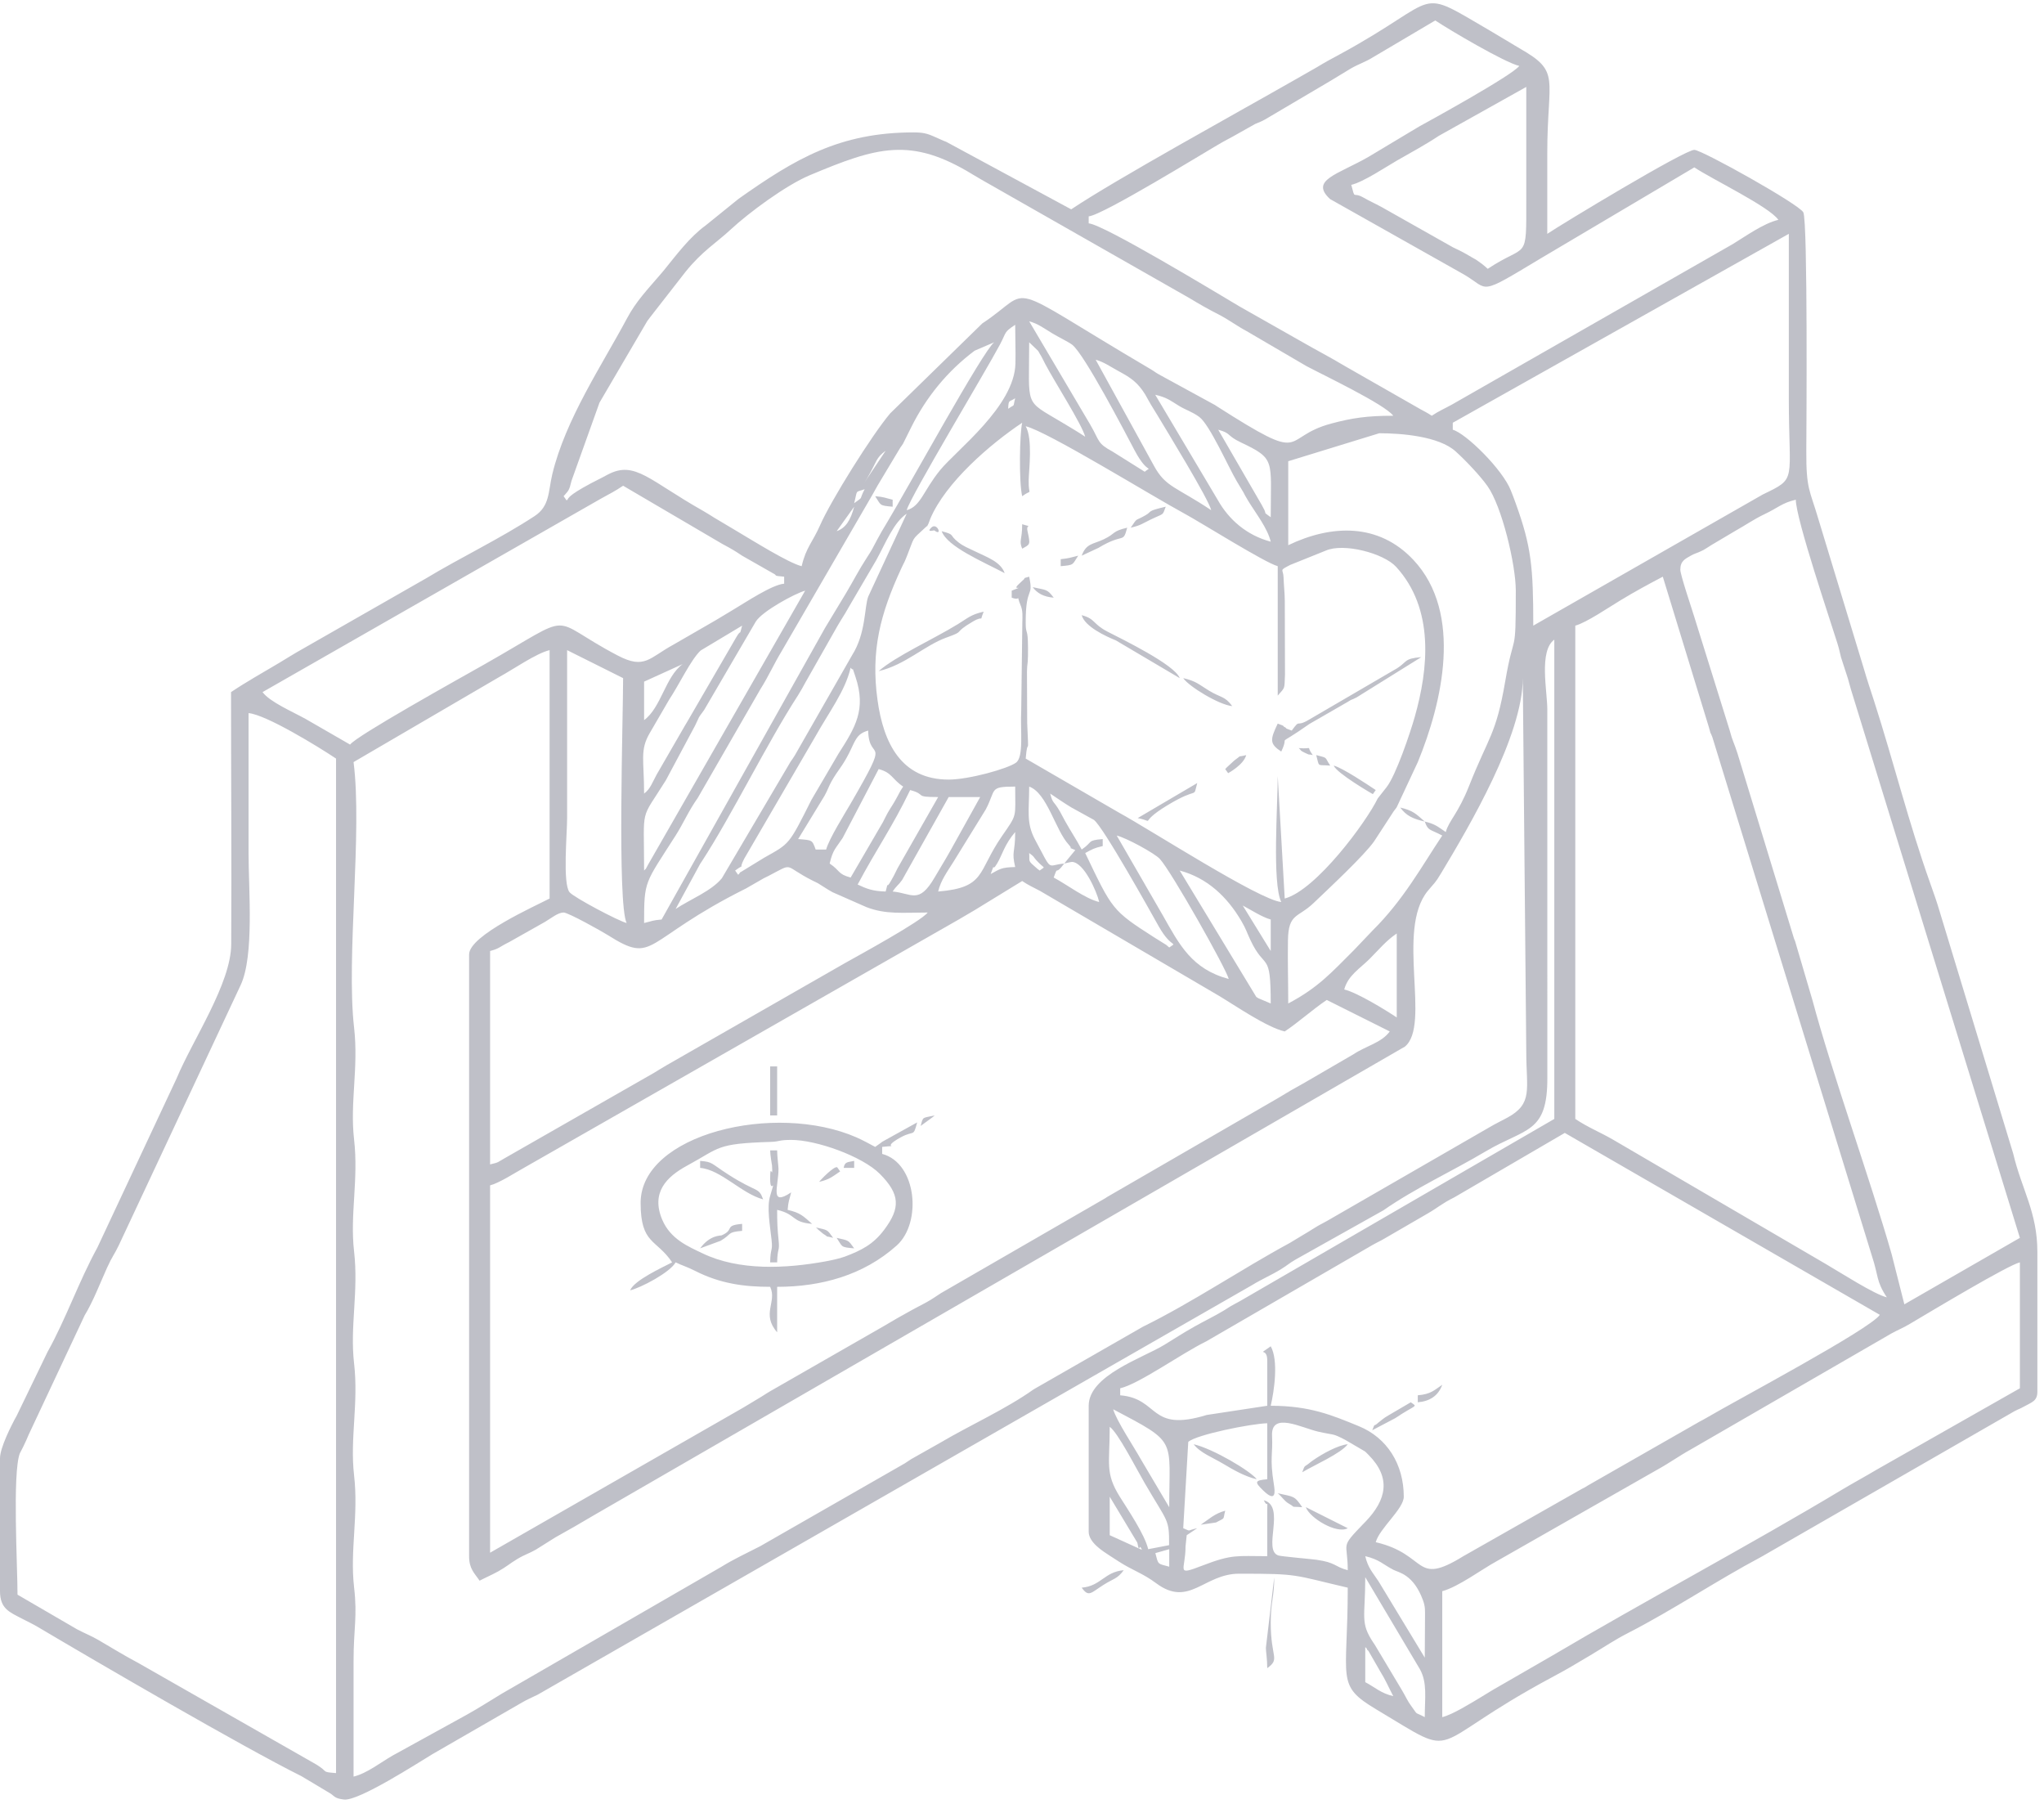 <?xml version="1.0" encoding="UTF-8"?> <svg xmlns="http://www.w3.org/2000/svg" width="204" height="180" viewBox="0 0 204 180" fill="none"> <path fill-rule="evenodd" clip-rule="evenodd" d="M136.259 164.358C136.313 164.421 136.398 164.434 136.42 164.548C136.439 164.658 136.553 164.693 136.579 164.737L137.726 166.733C138.279 167.611 138.595 168.379 139.053 169.247C137.818 168.96 137.255 168.379 136.259 167.851V164.358ZM91.888 112.348L93.098 111.464C93.139 111.433 93.222 111.354 93.285 111.3C92.043 111.591 92.141 111.366 91.888 112.348ZM131.019 75.346C130.232 74.272 131.243 74.784 129.622 74.648C129.887 74.878 129.716 74.878 130.209 75.106C130.94 75.444 130.38 75.194 131.019 75.346ZM84.201 116.536H85.25V115.838C84.637 115.983 84.311 115.882 84.201 116.536ZM83.151 123.518C82.525 122.663 82.677 122.767 81.407 122.47C81.467 122.524 81.558 122.533 81.587 122.637L82.159 123.114C82.955 123.597 82.029 123.218 83.151 123.518ZM132.763 76.394C132.15 75.478 132.586 75.671 131.366 75.346C131.705 76.603 131.398 76.28 132.763 76.394ZM81.754 117.932C82.823 117.682 83.098 117.389 83.85 116.887L83.559 116.479C83.272 116.305 81.887 117.733 81.754 117.932ZM105.862 55.797V56.495C107.253 56.378 107.003 56.353 107.61 55.447C106.813 55.633 106.801 55.699 105.862 55.797ZM119.839 152.143L121.362 151.919C122.355 151.382 122.023 151.714 122.282 150.744C121.214 151.031 120.648 151.6 119.839 152.143ZM122.282 76.742L122.573 77.149C122.573 77.149 124.119 76.325 124.378 75.346C123.344 75.62 124.115 75.216 123.18 75.892L122.453 76.561C122.418 76.596 122.339 76.681 122.282 76.742ZM141.5 139.227V139.925C142.679 139.827 143.539 139.296 143.943 138.178C143.134 138.721 142.812 139.116 141.5 139.227ZM102.018 54.749C102.834 54.294 102.846 54.392 102.546 52.974C102.372 52.15 103.219 52.706 102.018 52.308C102.018 53.934 101.674 53.912 102.018 54.749ZM112.85 52.655C113.852 52.421 113.925 52.289 114.835 51.847C116.204 51.18 115.998 51.509 116.343 50.561C114.428 51.007 115.009 51.007 114.374 51.386C113.239 52.061 113.599 51.537 112.85 52.655ZM134.511 152.49L130.323 150.387C130.706 151.467 133.399 153.103 134.511 152.49ZM107.957 158.424C108.665 159.403 108.858 158.952 110.126 158.15C111.143 157.502 111.501 157.569 112.152 156.681C110.23 156.839 109.879 158.266 107.957 158.424ZM126.824 161.917C126.824 159.792 127.175 159.369 127.175 157.379L126.341 164.425C126.334 164.728 126.477 165.527 126.477 166.455C127.795 165.489 126.824 165.47 126.824 161.917ZM122.981 70.457C122.235 69.44 121.852 69.636 120.676 68.922C119.627 68.284 119.403 67.972 118.091 67.665C118.657 68.512 121.71 70.353 122.981 70.457ZM107.957 55.447L109.626 54.67C112.202 53.113 112.057 54.313 112.499 52.655C110.948 53.018 111.384 53.23 110.164 53.811C109.108 54.316 108.413 54.199 107.957 55.447ZM113.549 81.63C115.518 82.044 113.41 82.243 116.482 80.373C119.741 78.39 119.039 79.814 119.488 78.137L113.549 81.63ZM76.865 111.3H77.563V106.414H76.865V111.3ZM100.273 57.193C99.859 56.05 98.579 55.633 97.245 54.983C96.616 54.676 96.168 54.515 95.662 54.12C94.641 53.328 95.406 53.385 93.984 53.006C94.543 54.553 98.073 56.031 100.273 57.193ZM117.74 67.665C117.256 66.323 111.953 63.762 110.514 63.017C109.029 62.243 109.345 61.753 107.957 61.384C108.261 62.514 110.325 63.478 111.374 63.904L117.74 67.665ZM87.694 66.967C90.349 66.348 92.296 64.39 94.47 63.614C96.462 62.9 94.976 63.266 97.078 62.031C98.352 61.286 97.672 62.275 98.175 61.033C96.882 61.333 96.629 61.649 95.589 62.287C93.07 63.831 89.445 65.445 87.694 66.967ZM128.92 72.901C128.025 72.579 128.544 72.718 128.221 72.554C127.902 72.39 128.42 72.529 127.523 72.203C126.742 73.833 126.707 74.218 127.874 74.995C128.825 73.012 127.014 74.821 130.696 72.232L134.464 70.062C135.064 69.683 134.755 69.923 135.39 69.592L141.848 65.572C140.115 65.717 140.473 66.014 139.455 66.671L130.633 71.818C129.274 72.627 129.833 71.657 128.92 72.901ZM76.865 117.585C76.865 119.404 77.522 117.139 76.865 119.328C76.51 120.496 76.855 122.287 77.007 123.73C77.13 124.905 76.896 124.441 76.865 125.963H77.563C77.595 124.441 77.832 124.905 77.705 123.73C77.585 122.615 77.563 121.895 77.563 120.724C79.526 121.182 78.941 121.946 81.056 122.123C80.142 121.327 79.896 121.024 78.609 120.724C78.688 119.783 78.774 119.776 78.96 118.98C76.757 120.452 77.724 118.311 77.696 116.602C77.689 116.302 77.563 115.374 77.563 114.79H76.865C76.877 115.358 77.041 116.167 77.051 116.306C77.155 117.935 76.865 115.854 76.865 117.585ZM78.96 113.744C81.489 113.744 86.05 115.377 87.804 117.127C89.849 119.173 89.868 120.54 88.262 122.691C87.153 124.179 85.971 124.763 84.324 125.388C83.765 125.6 82.747 125.802 82.364 125.871C78.445 126.579 73.776 126.834 70.088 125.05C68.738 124.396 66.918 123.67 66.089 121.696C64.961 119.006 66.5 117.433 68.593 116.302C71.908 114.509 71.415 114.114 76.906 113.943C77.851 113.915 77.689 113.744 78.96 113.744ZM69.876 116.536C71.95 116.71 74.01 119.104 76.166 119.678C75.704 118.409 75.575 119.053 72.699 117.206C70.897 116.05 71.162 115.945 69.876 115.838V116.536ZM74.067 122.821V122.123C72.209 122.277 73.356 122.704 72.016 123.269C71.918 123.31 70.865 123.215 69.876 124.564L71.918 123.812C73.094 123.124 72.518 122.947 74.067 122.821ZM83.502 123.518C84.109 124.425 83.856 124.45 85.25 124.564C84.621 123.711 84.773 123.812 83.502 123.518ZM63.937 120.026C63.937 124.182 65.508 123.613 67.082 125.963C66.108 126.474 63.298 127.744 62.887 128.755C63.937 128.511 66.873 126.973 67.43 125.963C68.141 126.304 68.548 126.395 69.373 126.812C71.912 128.104 74.311 128.404 76.865 128.404C77.579 129.92 75.951 131.091 77.563 132.942V128.404C81.922 128.404 86.164 127.27 89.501 124.276C92.024 122.012 91.512 116.065 88.044 115.14V114.442C90.175 114.209 87.69 114.704 89.89 113.492C91.259 112.74 91.129 113.53 91.537 111.998L88.054 113.927C88.019 113.953 87.943 114.016 87.912 114.038L87.346 114.442C86.799 114.152 86.126 113.776 85.493 113.498C77.351 109.929 63.937 113.17 63.937 120.026ZM136.259 157.379L141.724 166.578C142.467 167.943 142.198 169.43 142.198 171.341C141.067 170.744 141.598 171.243 140.855 170.239C140.457 169.702 140.327 169.342 139.948 168.701L137.204 164.112C137.166 164.049 137.103 163.967 137.062 163.904C135.722 161.892 136.259 161.399 136.259 157.379ZM24.806 71.158C26.541 71.3 31.798 74.528 33.539 75.693V176.927C32.003 176.798 32.838 176.845 31.592 176.081L13.797 165.934C12.213 165.094 11.23 164.459 9.808 163.638C9.046 163.199 8.515 163.01 7.712 162.59L1.748 159.122C1.748 156.271 1.233 147.024 1.972 145.037L2.326 144.346C2.623 143.739 2.605 143.739 2.87 143.139L8.446 131.259C9.299 129.85 9.947 128.142 10.68 126.509C11.208 125.341 11.417 125.189 11.878 124.213L24.019 98.295C25.384 95.371 24.806 88.789 24.806 85.12C24.806 80.465 24.806 75.81 24.806 71.158ZM142.198 165.407L137.587 157.796C136.989 156.886 136.531 156.454 136.259 155.282C137.685 155.617 138.045 156.119 139.085 156.65C139.619 156.921 141.064 157.098 142.012 159.659C142.271 160.357 142.221 160.727 142.221 161.541C142.224 162.824 142.198 164.121 142.198 165.407ZM116.694 156.331C115.486 156.008 115.619 156.141 115.309 154.976L116.694 154.584V156.331ZM110.755 149.348L113.508 153.927C113.555 154.003 113.606 154.799 113.764 154.369C113.786 154.316 113.957 154.524 113.957 154.644L110.755 153.188V149.348ZM114.595 154.584C114.254 153.122 112.578 150.656 111.776 149.373C110.271 146.964 110.755 146.092 110.755 142.369C111.586 142.978 113.299 146.357 114.235 147.968C116.564 151.985 116.694 151.496 116.681 154.183L114.595 154.584ZM118.594 143.878C119.412 143.146 124.906 142.053 126.477 142.018V147.605C125.215 147.715 125.2 147.876 126.05 148.704C127.409 150.033 127.245 148.786 127.137 148.113C126.707 145.438 127.049 145.132 126.957 143.285C126.831 140.815 129.887 142.473 131.575 142.858C133.219 143.234 132.899 142.969 134.255 143.673L136.237 144.832C136.291 144.88 136.364 144.952 136.417 145.003C136.468 145.05 136.541 145.126 136.591 145.18C138.873 147.482 138.364 149.664 136.294 151.827C136.243 151.881 136.171 151.954 136.12 152.004C133.671 154.543 134.511 153.754 134.511 156.681C133.146 156.315 133.348 155.911 131.363 155.636C130.832 155.563 127.889 155.307 127.592 155.213C125.961 154.688 128.383 150.299 126.126 149.699C126.584 150.618 126.477 149.411 126.477 150.744V155.282C123.436 155.282 123.012 155.061 120.01 156.217C117.263 157.272 118.328 156.706 118.322 154.294C118.319 154.256 118.429 153.311 118.439 153.188L119.488 152.49C118.372 152.727 118.944 152.844 118.091 152.49L118.594 143.878ZM129.969 150.397C129.17 149.206 129.125 149.373 127.523 149.001C127.908 149.307 128.187 149.784 128.601 150.018C129.46 150.51 128.623 150.286 129.969 150.397ZM119.137 144.112C119.757 144.955 121.024 145.429 122.08 146.061C123.136 146.689 124.239 147.327 125.427 147.605C124.839 146.803 121.091 144.567 119.137 144.112ZM129.969 146.907C131.107 146.225 133.848 145.022 134.511 144.112C133.55 144.194 131.98 145.075 131.151 145.644C131.066 145.701 130.823 145.871 130.747 145.937C130.143 146.452 130.27 146.076 129.969 146.907ZM116.694 150.397L113.836 145.571C113.236 144.482 111.393 141.709 111.102 140.622C117.56 144.036 116.694 143.449 116.694 150.397ZM143.943 171.341V158.775C145.549 158.345 147.904 156.58 149.351 155.797L165.37 146.67C166.692 145.941 167.444 145.356 168.857 144.57L188.776 133.056C189.547 132.633 189.848 132.554 190.616 132.099C192.977 130.7 200.42 126.234 201.593 125.963V138.529L187.338 146.626C186.093 147.371 184.999 147.949 183.795 148.672C174.932 154 164.005 159.836 154.921 165.205L149.607 168.271C148.969 168.625 148.466 168.95 147.856 169.316C146.889 169.898 144.958 171.104 143.943 171.341ZM111.801 138.529C113.701 138.087 117.901 135.061 120.392 133.845L136.974 124.235C137.476 123.948 137.846 123.796 138.336 123.496L142.533 121.062C143.488 120.509 143.959 120.057 145.141 119.479L156.172 113.046L187.616 131.199C186.658 132.629 173.228 139.76 170.307 141.481C170.023 141.649 169.928 141.69 169.631 141.851L158.518 148.202C157.914 148.562 158.435 148.278 157.848 148.581L146.042 155.285C141.089 158.342 142.549 155.108 137.305 153.886C137.675 152.509 140.103 150.558 140.103 149.348C140.103 146.117 138.443 143.465 135.618 142.309C132.953 141.216 130.734 140.272 126.824 140.272C127.181 138.75 127.608 135.731 126.824 134.338C125.329 135.418 126.477 134.319 126.477 135.734V140.272L120.433 141.191C114.639 142.969 115.746 139.555 111.801 139.227V138.529ZM137.58 141.943C136.993 142.486 137.296 141.879 136.958 142.716L139.246 141.513C141.377 140.079 141.522 140.439 140.801 139.925L138.598 141.216C138.07 141.551 138.374 141.327 137.969 141.633L137.58 141.943ZM157.222 62.429C158.319 62.136 160.597 60.585 161.697 59.922C163.227 58.996 164.394 58.368 165.955 57.544L170.538 72.513C170.899 73.792 170.573 72.683 170.899 73.549L186.832 125.347C187.49 127.324 187.234 127.836 188.315 129.452C187.076 129.162 183.744 127.014 182.214 126.121L161.053 113.757C159.697 112.964 158.54 112.532 157.222 111.651V62.429ZM48.913 118.282C49.881 118.023 51.417 117.01 52.362 116.492L95.712 91.736C96.775 91.126 97.833 90.489 98.987 89.768L102.018 87.912C102.679 88.354 103.061 88.505 103.817 88.909L121.653 99.363C123.322 100.361 126.404 102.499 128.221 102.922C129.631 101.981 131.009 100.724 132.416 99.779L138.703 102.922C137.862 104.071 136.345 104.349 135.058 105.214L130.197 108.038C129.116 108.631 128.509 108.991 127.545 109.576L110.508 119.432C110.445 119.473 110.36 119.53 110.296 119.571L93.914 129.032C93.351 129.389 93.051 129.626 92.409 129.977C91.796 130.311 91.626 130.381 91.041 130.703C89.874 131.344 89.261 131.695 88.152 132.355L76.83 138.844C76.428 139.075 76.501 139.062 75.97 139.381L74.225 140.43C74.159 140.471 74.07 140.518 74.004 140.559L48.913 154.935V118.282ZM134.16 98.734C134.537 97.329 135.731 96.644 136.695 95.68C137.637 94.736 138.349 93.855 139.401 93.147V101.526C138.342 100.815 135.45 99.034 134.16 98.734ZM107.957 84.769C107.407 83.73 106.892 82.994 106.285 81.902L105.799 80.995C105.097 79.773 105.11 80.294 104.812 79.186C105.52 79.656 106.203 80.136 106.924 80.569L109.174 81.81C110.097 82.48 114.854 91.025 115.651 92.443C116.95 94.742 117.579 93.912 116.694 94.543C116.153 94.076 116.548 94.404 115.878 93.962C115.638 93.804 115.436 93.688 115.234 93.561C110.963 90.833 111.023 90.773 108.308 85.12C109.029 84.738 109.136 84.637 110.056 84.422V83.724C108.444 83.857 109.102 84.005 107.957 84.769ZM56.25 91.054C56.708 91.054 60.024 92.904 60.643 93.296C65.457 96.34 64.022 93.861 74.459 88.65L76.236 87.63C76.33 87.58 76.612 87.447 76.71 87.397C79.336 86.032 78.075 86.345 81.1 87.87C82.029 88.338 81.271 87.924 82.001 88.363C82.582 88.714 82.358 88.613 83.088 89.026L86.483 90.52C88.433 91.269 90.112 91.054 92.586 91.054C91.948 91.925 85.68 95.342 84.349 96.091L66.582 106.263C66.029 106.576 65.742 106.775 65.274 107.052L50.383 115.563C49.615 115.993 49.846 115.971 48.913 116.189V94.894C49.877 94.635 49.776 94.518 50.819 94.003L54.391 91.989C55.02 91.619 55.684 91.054 56.25 91.054ZM126.824 94.894L124.03 90.356C124.842 90.785 125.977 91.524 126.824 91.752V94.894ZM62.54 92.102C61.769 91.922 57.28 89.554 56.847 89.033C56.142 88.183 56.601 83.171 56.601 81.63C56.601 76.044 56.601 70.457 56.601 64.874L62.189 67.665C62.189 71.657 61.595 90.135 62.54 92.102ZM106.213 86.168C104.42 86.317 105.097 87.125 103.32 83.819C102.394 82.101 102.717 80.894 102.717 78.488C104.522 79.138 105.321 82.84 106.68 84.302C107.215 84.88 106.33 84.393 107.319 84.823L106.213 86.168C106.282 86.149 106.905 86.001 106.993 86.004C108.188 86.055 109.459 88.951 109.705 90.005C108.327 89.686 106.465 88.253 105.163 87.564C105.663 86.187 105.217 87.523 106.213 86.168ZM125.595 99.612C125.528 99.574 125.446 99.517 125.383 99.476L117.74 86.866C120.512 87.605 122.494 89.513 123.888 91.894C124.381 92.737 124.394 92.942 124.789 93.785C126.271 96.953 126.824 94.761 126.824 100.13L125.595 99.612ZM73.369 86.866C74.57 85.985 73.574 87.043 74.279 85.679L81.347 73.542C82.747 71.038 84.356 68.954 84.899 66.62C85.285 67.173 84.899 66.099 85.38 67.536C86.473 70.808 85.364 72.579 83.695 75.188L80.986 79.811C78.698 84.378 78.812 84.15 76.277 85.581L73.893 87.04C73.865 86.98 73.776 87.274 73.659 87.274L73.369 86.866ZM102.717 85.12C103.298 85.546 103.077 85.442 103.415 85.818C104.303 86.803 104.373 86.374 103.766 86.866C103.703 86.809 103.602 86.752 103.564 86.718C102.48 85.78 102.796 86.055 102.717 85.12ZM98.873 87.214C99.423 85.698 98.873 87.242 99.537 86.13C100.021 85.309 100.28 84.22 101.32 83.026C101.32 85.174 100.94 84.886 101.32 86.516C99.891 86.547 99.799 86.724 98.873 87.214ZM137.656 43.231C139.869 43.231 143.602 43.528 145.277 45.041C146.279 45.947 147.689 47.428 148.454 48.499C149.889 50.508 151.283 56.331 151.283 58.94C151.283 65.881 151.14 62.663 150.224 68.006C149.307 73.343 148.564 73.504 146.636 78.384C145.52 81.213 144.594 81.902 144.294 83.026C143.542 82.521 143.267 82.227 142.198 81.978C142.543 82.931 142.663 82.698 143.943 83.373C141.933 86.377 140.09 89.781 136.999 92.841L135.125 94.809C132.884 97.041 131.578 98.541 128.572 100.13C128.572 98.049 128.506 95.879 128.544 93.817C128.591 91.095 129.536 91.613 131.11 90.1C132.539 88.733 136.183 85.344 137.16 83.926L139.088 80.964C139.148 80.882 139.328 80.651 139.388 80.569L141.503 76.047C143.921 70.163 146.058 61.207 141.07 55.876C137.59 52.159 132.88 52.336 128.572 54.401V46.023L137.656 43.231ZM139.752 80.582C140.362 81.412 141.026 81.706 142.198 81.978C141.336 81.229 141.061 80.885 139.752 80.582ZM122.633 97.686C118.941 96.7 117.705 94.256 116.055 91.341L111.453 83.373C112.364 83.585 115.221 85.126 115.758 85.707C116.902 86.945 122.402 96.697 122.633 97.686ZM93.633 88.96C93.898 87.832 94.537 86.999 95.178 85.966L98.377 80.781C99.452 78.756 98.668 78.488 101.32 78.488C101.32 81.659 101.563 81.172 99.992 83.443C97.524 87.011 98.418 88.562 93.633 88.96ZM89.091 88.96C89.511 88.332 89.647 88.354 90.036 87.807L94.682 79.533H97.827L94.831 84.921C94.24 85.972 93.835 86.604 93.279 87.558C91.689 90.29 90.99 89.118 89.091 88.96ZM85.598 88.262C87.428 84.804 89.091 82.477 90.838 78.835C92.561 79.296 91.12 79.533 93.633 79.533L89.574 86.648C89.4 86.974 89.403 87.018 89.226 87.349C89.179 87.444 89.027 87.706 88.977 87.798C88.284 89.07 88.784 87.495 88.392 88.96C87.112 88.931 86.458 88.673 85.598 88.262ZM82.804 86.168C83.129 84.772 83.411 84.659 84.097 83.62L87.694 76.742C89.053 77.105 88.996 77.724 90.14 78.488C89.745 79.075 89.745 79.176 89.378 79.817C89.049 80.392 89.324 79.912 88.983 80.474C88.945 80.537 88.885 80.62 88.847 80.686L88.588 81.125C88.55 81.194 88.503 81.283 88.468 81.352C88.43 81.422 88.386 81.513 88.348 81.583L88.114 82.047C88.076 82.113 88.022 82.202 87.984 82.268L84.899 87.564C83.578 87.21 83.885 86.888 82.804 86.168ZM35.287 76.044L49.843 67.545C51.192 66.809 53.531 65.18 54.853 64.874V89.658C53.459 90.394 46.818 93.331 46.818 95.241V155.282C46.818 156.564 47.358 156.972 47.864 157.726C48.49 157.398 49.024 157.183 49.726 156.795C50.548 156.34 50.876 156.015 51.635 155.56C52.362 155.121 52.827 155.007 53.49 154.622L55.422 153.409C56.91 152.588 57.767 152.083 59.192 151.243L140.217 104.434C142.834 102.274 139.303 92.806 142.492 88.906C143.213 88.028 143.185 88.205 143.842 87.112C146.658 82.429 151.981 73.397 151.981 67.665L152.329 105.015C152.332 108.688 153.015 110.116 150.451 111.518C149.683 111.938 149.386 112.052 148.634 112.494L132.46 121.819C132.255 121.933 131.847 122.142 131.556 122.309C130.971 122.65 131.063 122.625 130.475 122.975C130.412 123.016 130.32 123.067 130.254 123.105L128.73 124.024C123.847 126.67 119.058 129.929 114.048 132.396L103.169 138.63C100.416 140.597 96.775 142.224 93.835 143.964L90.933 145.603C90.87 145.644 90.785 145.701 90.722 145.742C90.636 145.799 90.39 145.963 90.301 146.02L75.869 154.287C74.45 155.02 73.28 155.547 71.987 156.346L50.07 169.007C48.806 169.768 47.858 170.393 46.581 171.104L39.147 175.197C38.05 175.825 36.602 176.968 35.287 177.275V165.757C35.287 162.441 35.682 161.371 35.338 158.374C34.914 154.682 35.799 151.23 35.338 147.204C34.914 143.512 35.799 140.06 35.338 136.034C34.914 132.339 35.799 128.887 35.338 124.864C34.914 121.169 35.799 117.717 35.338 113.694C34.914 109.999 35.799 106.547 35.338 102.524C34.541 95.554 36.182 83.023 35.287 76.044ZM82.304 79.385C82.633 78.782 82.693 78.501 82.987 77.973C83.616 76.849 84.027 76.549 84.729 75.175C85.358 73.947 85.456 73.22 86.647 72.901C86.723 76.28 89.087 72.958 84.88 80.215C84.311 81.198 82.744 83.692 82.453 84.769H81.407C81.053 83.793 81.084 83.841 79.659 83.724L82.304 79.385ZM68.128 66.269C66.399 67.536 65.995 70.602 64.284 71.856V68.016L68.128 66.269ZM64.284 79.186C64.284 75.826 63.839 74.856 64.86 73.126L66.785 69.813C67.784 68.316 68.931 65.856 69.92 64.915L74.067 62.429C73.745 63.645 74.039 62.635 73.483 63.588L68.609 71.986C68.308 72.488 68.65 71.919 68.349 72.421L65.536 77.291C65.106 78.068 64.91 78.728 64.284 79.186ZM64.284 86.866C64.284 80.288 63.833 82.06 66.453 77.863L69.373 72.399C69.958 71.209 69.535 71.872 70.271 70.855L75.423 62.038C76.046 61.002 79.362 59.205 80.357 58.94L64.705 86.238C64.288 86.977 64.626 86.475 64.284 86.866ZM59.983 49.753C60.975 49.206 61.348 49.03 62.189 48.468L72.095 54.278C73.053 54.793 73.287 54.929 74.067 55.45L77.184 57.225C77.652 57.446 77.051 57.443 78.262 57.544V58.242C77.064 58.34 74.484 60.061 73.176 60.841L71.431 61.889C71.365 61.927 71.276 61.978 71.21 62.016C71.144 62.057 71.055 62.107 70.989 62.145L67.224 64.318C64.793 65.638 64.357 66.825 61.658 65.414C54.375 61.605 57.833 60.92 48.275 66.333C45.693 67.795 35.591 73.41 34.94 74.297L30.508 71.742C29.218 71.025 26.924 70.043 26.203 69.061L59.983 49.753ZM167.703 56.846C167.703 55.958 168.199 55.772 168.749 55.447C169.1 55.238 169.366 55.197 169.723 55.02C170.358 54.711 169.742 55.033 170.396 54.648C170.488 54.597 170.734 54.43 170.823 54.376C170.889 54.338 170.974 54.285 171.041 54.247L173.234 52.946C174.258 52.377 174.998 51.834 176.127 51.297C177.454 50.669 177.84 50.189 179.23 49.863C179.23 51.755 182.729 62.075 183.387 64.213C183.605 64.927 183.567 64.93 183.744 65.6L184.43 67.71C184.56 68.145 184.62 68.436 184.733 68.799L201.593 123.518L190.063 130.15L188.792 125.139C186.665 117.695 182.837 107.075 180.906 99.855L179.151 93.89C179.129 93.83 179.082 93.738 179.057 93.675L173.421 75.216C173.045 74.026 172.925 74.013 172.628 72.87L169.056 61.425C168.838 60.711 167.703 57.354 167.703 56.846ZM85.25 50.561C84.874 51.963 84.39 52.684 83.502 53.006L85.25 50.561ZM69.889 86.181C69.93 86.118 69.99 86.032 70.031 85.972C73.024 81.39 76.555 74.142 79.64 69.39C79.883 69.014 80.177 68.48 80.405 68.06L83.565 62.492C83.603 62.426 83.654 62.338 83.695 62.271L83.957 61.839C84.065 61.665 84.204 61.447 84.359 61.191L84.615 60.749C84.653 60.683 84.703 60.594 84.741 60.528L87.45 55.901C88.424 54.127 89.189 52.128 90.491 51.259L86.65 59.536C86.262 60.585 86.429 63.194 85.048 65.369L79.33 75.368C79.03 75.854 79.245 75.494 78.91 75.993L72.044 87.637C70.979 88.931 68.868 89.743 67.43 90.703L69.889 86.181ZM56.25 49.513C56.771 48.916 56.797 48.97 57.043 47.965L59.831 40.178L64.604 32.03C64.876 31.648 64.898 31.663 65.211 31.237L68.422 27.119C70.104 25.035 71.478 24.248 72.933 22.897C74.734 21.22 78.451 18.479 80.8 17.493C87.554 14.657 90.902 13.622 97.103 17.424L97.543 17.683C97.606 17.724 97.697 17.774 97.761 17.812C97.827 17.85 97.915 17.901 97.982 17.942L118.679 29.728C119.81 30.407 120.468 30.786 121.587 31.36C122.665 31.913 123.439 32.523 124.435 33.05L130.386 36.53C131.961 37.373 138.222 40.351 139.053 41.485C136.439 41.485 134.948 41.706 132.849 42.268C127.656 43.667 130.737 46.465 121.467 40.553C121.403 40.512 121.321 40.456 121.258 40.414L115.837 37.455C115.186 37.102 115.407 37.171 114.756 36.789C99.543 27.83 103.4 28.749 98.039 32.27L88.85 41.242C87.036 43.374 82.933 49.939 81.852 52.402C81.1 54.117 80.449 54.607 80.01 56.495C78.751 56.205 75.123 53.937 73.656 53.069L71.248 51.635C70.707 51.307 70.71 51.281 70.164 50.972C64.797 47.94 63.38 45.95 60.703 47.331C60.109 47.634 60.706 47.353 60.017 47.694C56.879 49.257 56.765 49.683 56.765 49.68C56.736 49.62 56.657 49.92 56.541 49.92L56.25 49.513ZM85.25 50.211C85.614 48.796 85.294 49.178 86.296 48.815C85.677 49.99 86.268 49.465 85.25 50.211ZM86.296 48.117C86.344 48.047 86.404 47.95 86.432 47.902C86.458 47.858 86.53 47.744 86.565 47.688C87.551 46.001 87.393 45.707 88.392 44.975L86.296 48.117ZM111.027 45.054C109.49 44.22 109.778 44.043 108.814 42.376L102.717 32.061C103.586 32.292 104.177 32.75 105.015 33.258C105.599 33.615 106.62 34.102 107.012 34.401C108.226 35.343 112.285 43.133 113.239 44.937C114.595 47.504 115.053 46.383 114.247 47.072L111.027 45.054ZM126.824 51.61C125.911 50.94 126.549 51.474 126.056 50.631C126.015 50.564 125.974 50.47 125.936 50.4L121.584 42.881C122.902 43.231 122.383 43.449 123.825 44.135C127.336 45.805 126.824 45.859 126.824 51.61ZM178.532 23.333C178.532 28.802 178.532 34.272 178.532 39.739C178.532 48.196 179.417 47.653 175.921 49.349L153.027 62.429C153.027 56.574 152.838 54.547 151.273 50.22C150.992 49.443 151.08 49.693 150.793 48.954C149.98 46.854 146.292 43.228 144.993 42.881V42.183L178.532 23.333ZM94.682 77.79C89.919 77.79 88.171 74.098 87.583 69.873C86.894 64.937 87.848 61.245 89.972 56.678C90.358 55.848 90.149 56.397 90.519 55.478C91.335 53.435 90.927 53.969 92.264 52.718C92.887 52.137 92.34 52.797 92.64 52.308C92.681 52.241 92.811 51.847 92.846 51.764C94.385 48.136 98.813 44.327 102.018 42.183C101.762 43.282 101.683 48.079 102.018 49.513C103.128 48.701 102.628 49.658 102.666 47.905C102.688 46.873 103.087 43.809 102.369 42.533C104.503 43.029 114.981 49.503 118.142 51.209C119.893 52.156 126.236 56.151 127.523 56.495V69.412C128.285 68.537 128.177 68.818 128.247 67.34L128.228 59.975C128.224 59.157 128.123 58.333 128.104 57.616C128.079 56.729 127.592 56.982 128.771 56.369L132.296 54.951C134.091 54.146 138.093 55.2 139.338 56.562C143.178 60.759 142.565 66.731 141.193 71.55C140.741 73.141 139.325 77.348 138.386 78.548L137.501 79.672C136.383 82 131.357 88.821 128.221 89.658L127.523 77.439C127.523 80.348 126.957 88.098 127.874 90.005C125.731 89.828 114.883 82.843 111.656 81.074L102.369 75.693C102.575 73.211 102.698 76.069 102.518 72.15L102.496 67.027C102.514 66.099 102.581 66.434 102.597 65.401C102.606 64.924 102.6 64.27 102.584 63.91C102.537 62.751 102.369 63.285 102.369 62.082C102.369 58.362 103.181 59.739 102.717 57.544C101.968 57.743 102.448 57.626 102.056 57.929L101.699 58.27C100.82 59.066 102.568 58.295 100.972 58.94V59.638C102.05 60.026 101.317 59.094 101.889 60.474C102.085 60.945 102.05 61.545 102.034 62.069L101.923 70.849C101.819 72.901 102.198 75.516 101.402 76.1C100.586 76.7 96.702 77.79 94.682 77.79ZM92.934 52.655C92.422 53.17 93.215 52.898 93.247 52.923C94.107 53.599 93.538 52.052 92.934 52.655ZM105.163 59.638C104.499 58.731 104.379 58.895 103.068 58.589C103.52 59.195 104.145 59.552 105.163 59.638ZM133.114 76.394C133.389 77.152 137.012 79.243 137.015 79.243L137.305 78.835C136.481 78.283 134.009 76.631 133.114 76.394ZM100.621 40.787C100.65 39.814 100.741 40.14 101.32 39.739C101.054 40.73 101.392 40.25 100.621 40.787ZM126.824 54.051C124.425 53.413 122.639 51.847 121.546 49.901L115.297 39.391C116.469 39.663 116.751 39.938 117.677 40.503C118.369 40.926 119.004 41.087 119.706 41.614C120.743 42.395 122.636 46.683 123.433 48.016L124.087 49.109C124.292 49.472 124.273 49.491 124.59 50.002C125.329 51.209 126.514 52.718 126.824 54.051ZM108.308 43.579C107.546 43.07 106.788 42.628 105.931 42.114C102.176 39.871 102.717 40.696 102.717 34.155L103.608 35.011C103.652 35.071 103.697 35.166 103.735 35.232C104.022 35.7 104.057 35.819 104.345 36.369C105.249 38.087 107.976 42.338 108.308 43.579ZM90.491 50.909C90.857 49.535 98.412 37.004 99.799 34.379C100.488 33.075 100.166 33.182 101.32 32.409C101.32 33.669 101.377 35.033 101.345 36.274C101.241 40.557 95.466 44.902 93.825 46.914C92.16 48.957 91.888 50.536 90.491 50.909ZM120.885 50.909C117.383 48.569 116.334 48.616 115.177 46.49L109.354 35.898C110.189 36.123 110.799 36.581 111.687 37.061C112.895 37.711 113.549 38.175 114.288 39.35L114.791 40.244C114.829 40.31 114.88 40.399 114.921 40.465L115.452 41.327C116.413 42.935 120.626 49.794 120.885 50.909ZM64.284 92.102C64.284 87.82 64.345 88.212 67.43 83.373C68.213 82.142 68.763 80.838 69.629 79.637L75.885 68.78C76.707 67.482 77.19 66.345 78.015 64.975L87.118 49.289C87.333 48.913 87.422 48.726 87.621 48.392L89.846 44.681C89.887 44.618 89.95 44.539 89.991 44.476C90.029 44.416 90.089 44.33 90.13 44.267L90.943 42.638C92.438 39.622 94.575 37.013 97.271 34.995L99.224 34.155C98.149 34.942 90.677 48.572 88.547 52.112C88.142 52.785 87.886 53.201 87.526 53.883C87.02 54.837 87.083 54.774 86.508 55.658C85.699 56.9 85.206 57.897 84.441 59.18C83.663 60.471 83.113 61.371 82.339 62.663L66.032 91.752C65.091 91.831 65.081 91.916 64.284 92.102ZM87.346 49.513C87.953 50.419 87.7 50.444 89.091 50.561V49.863C88.294 49.677 88.288 49.592 87.346 49.513ZM134.862 18.447C136.079 18.163 138.345 16.637 139.42 16.022C140.89 15.175 142.221 14.471 143.595 13.558L152.329 8.673C152.329 12.396 152.326 16.12 152.329 19.843C152.338 26.279 152.446 24.176 148.485 26.825C148.245 26.614 148.087 26.459 147.717 26.197C147.095 25.752 147.556 26.067 146.861 25.657C146.074 25.189 145.84 25.073 145.034 24.691L137.887 20.658C137.119 20.241 136.819 20.134 136.051 19.701C134.982 19.095 135.283 20.026 134.862 18.447ZM108.656 21.589C110.072 21.469 120.316 15.147 121.912 14.237C122.342 13.991 122.643 13.843 123.044 13.622L125.279 12.365C125.762 12.147 125.8 12.175 126.243 11.929L132.833 8.041C133.494 7.659 134.129 7.236 134.789 6.854C135.719 6.32 136.158 6.254 137.1 5.673L143.245 2.041C144.651 2.979 150.167 6.238 151.63 6.579C150.935 7.527 142.458 12.175 141.62 12.633L136.597 15.643C133.503 17.427 130.693 17.961 132.744 19.862L146.149 27.413C148.684 28.907 147.436 29.592 153.748 25.796L169.1 16.701C170.835 17.863 176.616 20.639 177.486 21.937C175.991 22.284 174.148 23.626 172.925 24.362L144.92 40.364C144.111 40.809 143.599 41.014 142.897 41.485C142.423 41.169 142.221 41.087 141.791 40.847L134.23 36.53C132.776 35.655 131.423 34.964 129.988 34.136L123.746 30.599C120.98 28.954 110.154 22.41 108.656 22.287V21.589ZM154.424 15.305C154.424 7.666 155.837 7.198 151.646 4.817L149.026 3.247C140.963 -1.442 144.288 -0.318 133.708 5.426C132.858 5.888 132.292 6.181 131.474 6.683L129.249 7.953C123.486 11.247 111.45 17.853 106.911 20.888L94.439 14.152C94.36 14.121 94.265 14.086 94.186 14.054L93.702 13.839C92.738 13.416 92.4 13.211 91.189 13.211C83.802 13.211 79.374 15.842 73.716 19.837L70.429 22.493C68.817 23.661 67.512 25.436 66.225 27.015C66.162 27.097 65.969 27.315 65.903 27.394C64.62 28.894 63.491 30.056 62.584 31.755C60.09 36.426 56.43 41.845 55.118 47.337C54.707 49.058 54.884 50.498 53.348 51.502C49.855 53.786 46.037 55.592 42.472 57.739L30.246 64.725C29.26 65.278 28.792 65.59 27.84 66.159C26.083 67.21 24.657 67.99 23.058 69.061C23.058 77.439 23.121 85.84 23.077 94.215C23.058 98.153 19.243 103.73 17.622 107.615L9.713 124.497C7.864 127.867 6.59 131.59 4.748 134.894L1.675 141.248C1.119 142.239 0 144.472 0 145.508V158.775C0 160.537 0.97 160.869 2.165 161.5C2.684 161.772 3.259 162.037 3.768 162.34C9.52 165.754 24.228 174.322 30.088 177.234L32.939 178.939C33.422 179.242 33.375 179.451 34.33 179.564C35.787 179.738 41.678 175.929 43.17 175.029L52.033 169.92C52.76 169.503 52.776 169.538 53.661 169.102L124.928 128.252C126.015 127.589 126.887 127.239 127.855 126.642C128.541 126.222 128.62 126.076 129.328 125.669L138.058 120.777C141.238 118.557 144.898 116.896 148.251 114.903C152.285 112.51 154.472 113.151 154.431 107.466L154.428 70.808C154.431 68.944 153.565 64.968 155.126 63.825V111.651L123.727 129.847C123.54 129.951 123.094 130.179 122.823 130.34C122.62 130.46 122.251 130.706 122.181 130.747C121.128 131.379 120.297 131.761 119.245 132.352C117.961 133.072 117.399 133.469 116.201 134.196C114.004 135.529 108.656 137.24 108.656 140.272V152.841C108.656 153.915 110.069 154.783 110.786 155.251L111.637 155.8C113.059 156.719 114.042 156.975 115.392 157.982C118.701 160.442 120.139 157.029 123.679 157.029C129.732 157.029 128.945 157.13 134.511 158.424C134.511 167.703 133.263 168.126 137.372 170.577C146.067 175.765 141.816 174.357 154.955 167.333C156.46 166.528 157.317 166.01 158.729 165.167C160.054 164.377 161.179 163.616 162.459 162.962C166.957 160.66 171.297 157.73 175.795 155.342L201.075 140.802C201.568 140.55 201.552 140.604 202.014 140.345C202.778 139.921 203.338 139.805 203.338 138.876V124.914C203.338 120.951 201.773 118.693 200.926 115.109L193.603 91.006C193.315 90.015 193.012 89.172 192.642 88.129C190.486 82.079 189.016 76.097 187.05 69.977C186.69 68.862 186.352 67.867 186.042 66.797L181.484 51.802C180.618 48.846 180.258 48.856 180.277 44.978C180.286 43.43 180.438 22.142 179.98 21.191C179.597 20.399 169.849 14.954 169.1 14.954C168.117 14.954 155.907 22.341 154.424 23.333V15.305Z" fill="#000427" fill-opacity="0.25"></path> </svg> 